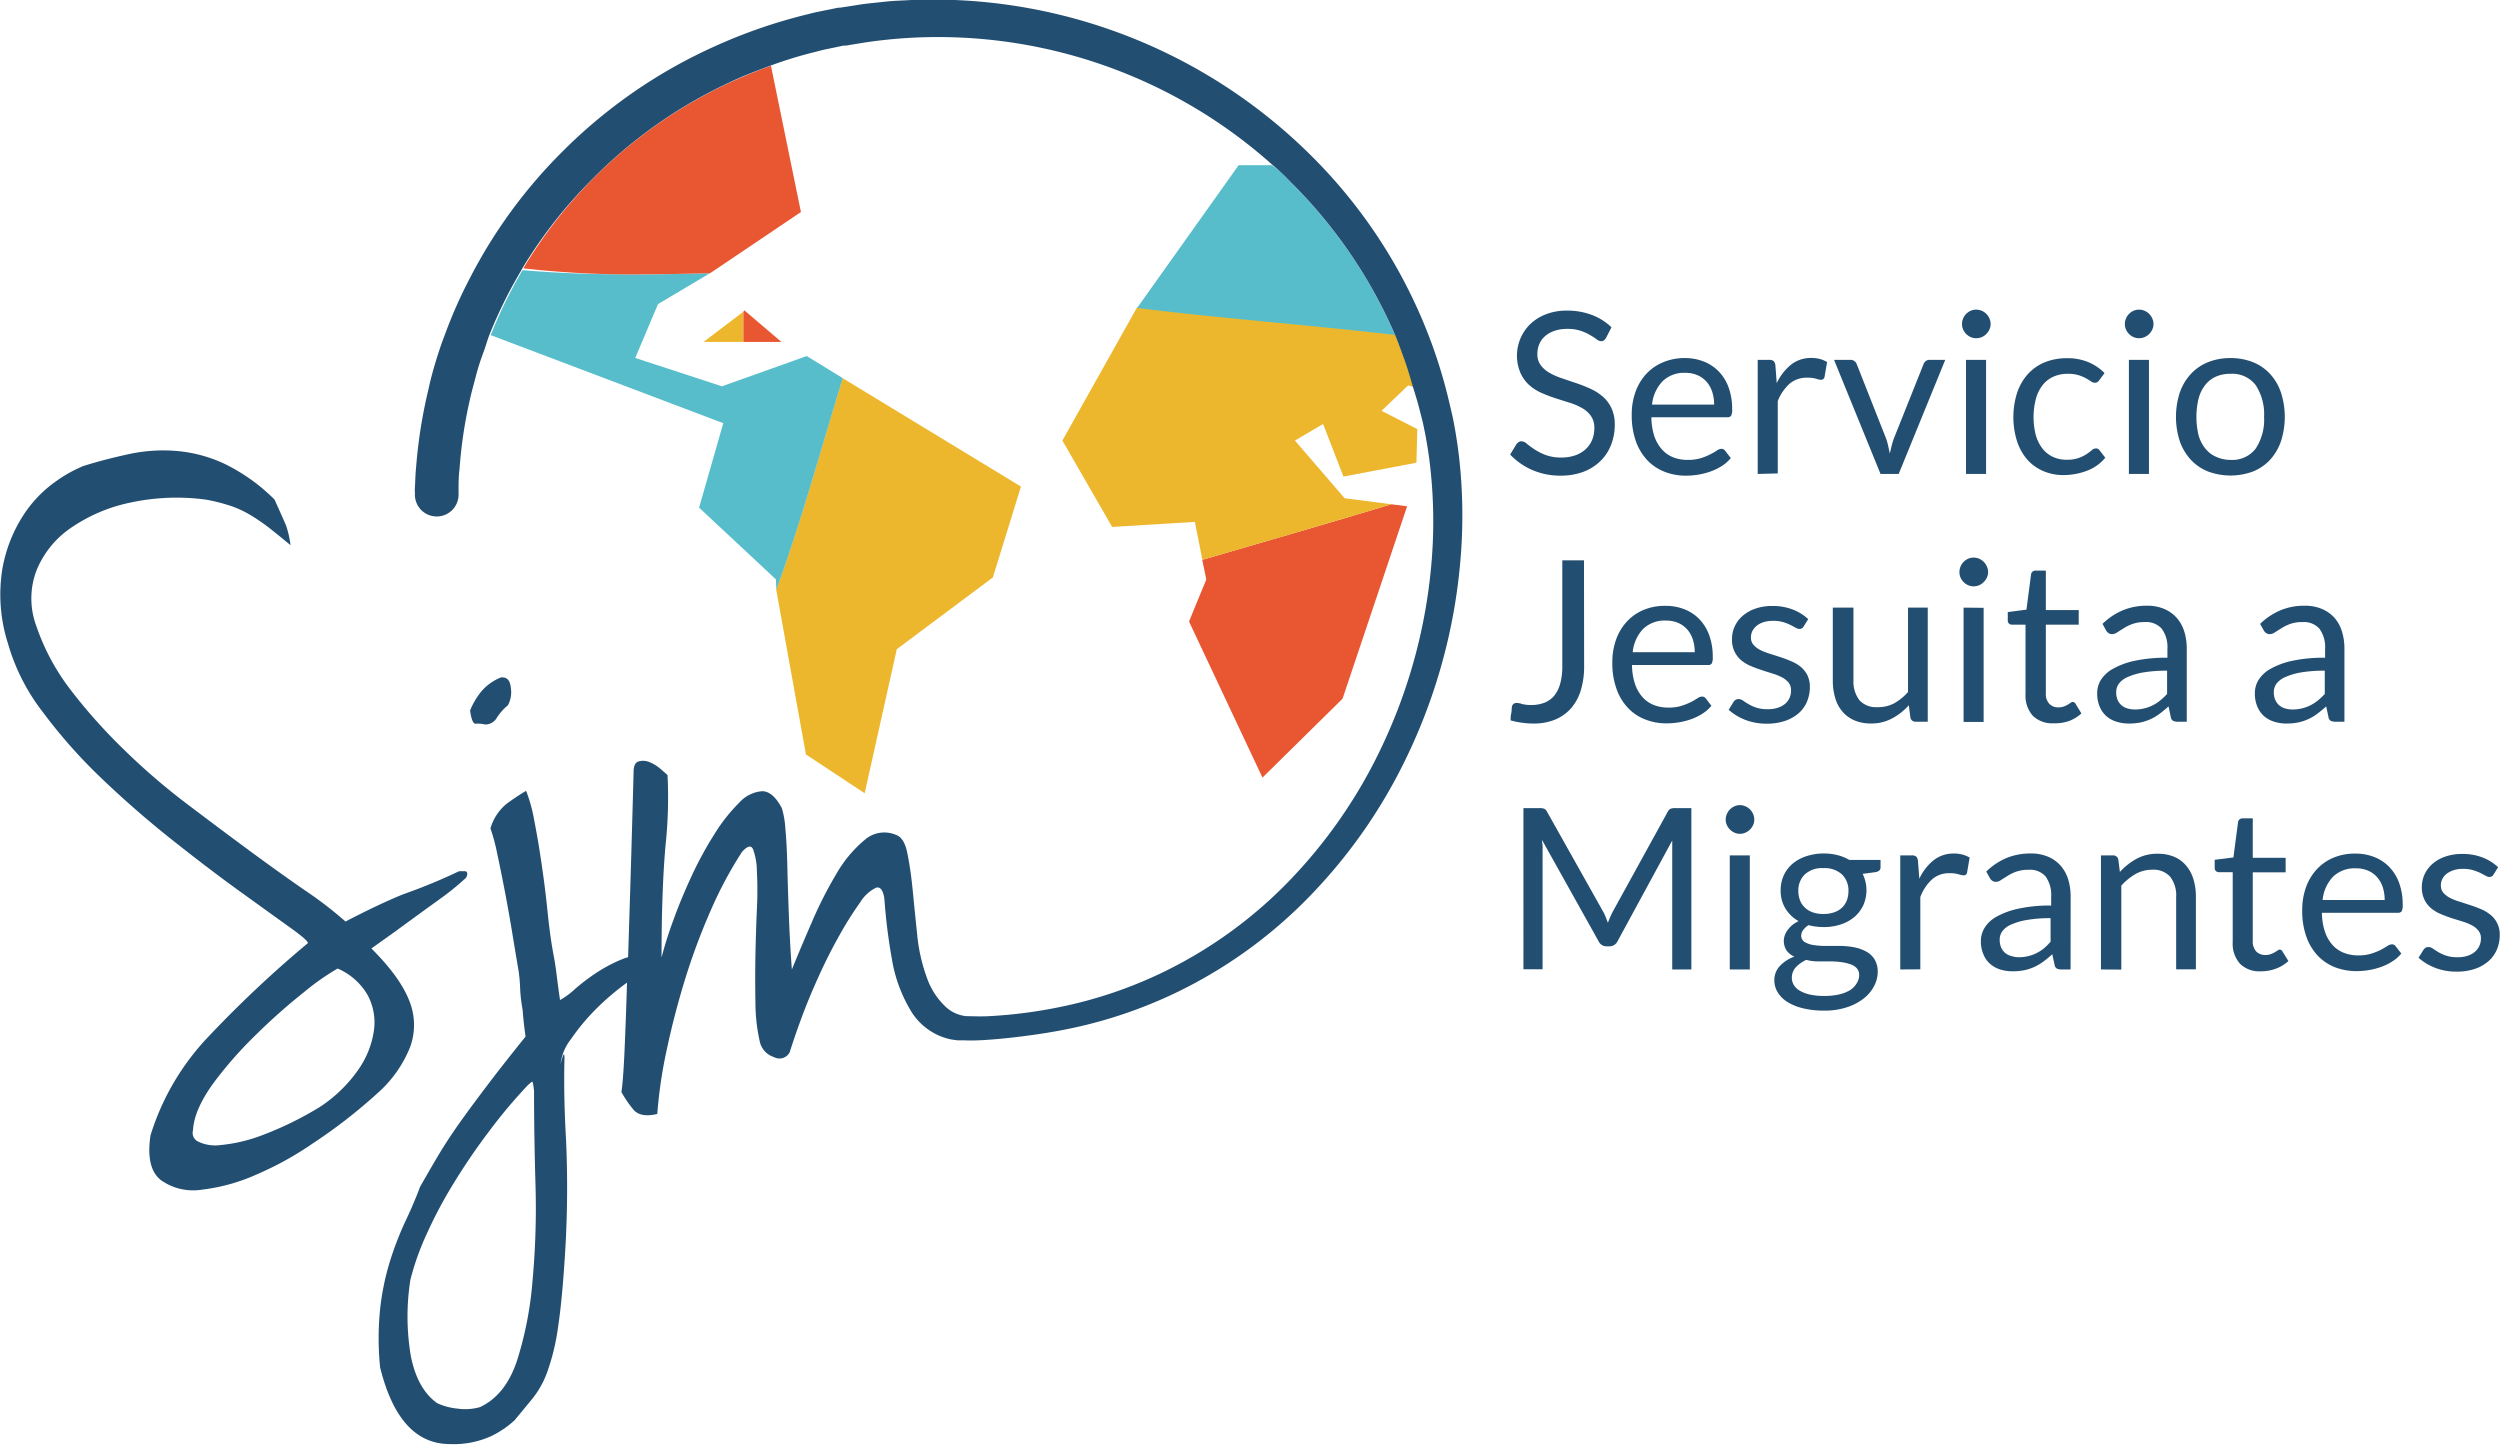 <svg xmlns="http://www.w3.org/2000/svg" viewBox="0 0 380.21 219.72"><defs><style>.cls-1{fill:#224e71;}.cls-2{fill:#e85732;}.cls-3{fill:#edb72d;}.cls-4{fill:#57bdcb;}</style></defs><title>Recurso 1</title><g id="Capa_2" data-name="Capa 2"><g id="Capa_1-2" data-name="Capa 1"><path class="cls-1" d="M244.26,51.37a1.45,1.45,0,0,1-.32.39.77.77,0,0,1-.45.13,1.19,1.19,0,0,1-.67-.29c-.26-.2-.59-.41-1-.65a7.9,7.9,0,0,0-1.42-.64,6.27,6.27,0,0,0-2-.29,5.91,5.91,0,0,0-2,.3,4.21,4.21,0,0,0-1.43.81,3.43,3.43,0,0,0-.87,1.21,3.89,3.89,0,0,0-.29,1.5,2.75,2.75,0,0,0,.51,1.7,4.32,4.32,0,0,0,1.33,1.16,10,10,0,0,0,1.89.83l2.15.73a22.53,22.53,0,0,1,2.16.85,7.65,7.65,0,0,1,1.89,1.19,5.32,5.32,0,0,1,1.33,1.76,5.83,5.83,0,0,1,.51,2.57,8.39,8.39,0,0,1-.55,3,7,7,0,0,1-1.6,2.46,7.47,7.47,0,0,1-2.59,1.65,9.69,9.69,0,0,1-3.48.6,10.63,10.63,0,0,1-4.35-.87,10.26,10.26,0,0,1-3.34-2.34l.95-1.57a1.47,1.47,0,0,1,.34-.32.75.75,0,0,1,.43-.13,1.35,1.35,0,0,1,.83.39,14,14,0,0,0,1.15.84,8.77,8.77,0,0,0,1.68.85,6.58,6.58,0,0,0,2.41.39,6.27,6.27,0,0,0,2.11-.33,4.46,4.46,0,0,0,1.56-.91,4,4,0,0,0,1-1.42,4.7,4.7,0,0,0,.34-1.83,3,3,0,0,0-.51-1.82,4,4,0,0,0-1.32-1.19,9.26,9.26,0,0,0-1.88-.82l-2.16-.68c-.73-.24-1.45-.51-2.15-.82a7,7,0,0,1-1.88-1.2,5.48,5.48,0,0,1-1.33-1.84,6.71,6.71,0,0,1,1.47-7.41,7.12,7.12,0,0,1,2.37-1.5,8.59,8.59,0,0,1,3.24-.57,10.48,10.48,0,0,1,3.76.65,8.67,8.67,0,0,1,3,1.89Z"/><path class="cls-1" d="M256.24,54.46a7.67,7.67,0,0,1,2.87.52,6.45,6.45,0,0,1,2.28,1.51,6.76,6.76,0,0,1,1.5,2.43,9.36,9.36,0,0,1,.54,3.3,2,2,0,0,1-.15,1,.66.66,0,0,1-.59.24H251.15a9.6,9.6,0,0,0,.44,2.86,5.85,5.85,0,0,0,1.14,2,4.49,4.49,0,0,0,1.71,1.22,5.83,5.83,0,0,0,2.23.4,6.72,6.72,0,0,0,2-.26,9,9,0,0,0,1.43-.58,9.59,9.59,0,0,0,1-.57,1.29,1.29,0,0,1,.69-.27.67.67,0,0,1,.58.3l.86,1.11a6,6,0,0,1-1.35,1.19,8.55,8.55,0,0,1-1.69.83,10.6,10.6,0,0,1-1.86.49,11.16,11.16,0,0,1-1.9.16,8.76,8.76,0,0,1-3.32-.61,7.26,7.26,0,0,1-2.62-1.78,8.24,8.24,0,0,1-1.72-2.9,11.89,11.89,0,0,1-.61-4,10.13,10.13,0,0,1,.55-3.39,8.07,8.07,0,0,1,1.6-2.73,7.39,7.39,0,0,1,2.56-1.81A8.34,8.34,0,0,1,256.24,54.46Zm.07,2.24A4.67,4.67,0,0,0,252.83,58a6,6,0,0,0-1.58,3.53h9.44a6.27,6.27,0,0,0-.29-1.94,4.41,4.41,0,0,0-.86-1.53,3.87,3.87,0,0,0-1.38-1A4.69,4.69,0,0,0,256.31,56.7Z"/><path class="cls-1" d="M267.32,72.08V54.73h1.75a.94.94,0,0,1,.68.19,1.13,1.13,0,0,1,.26.65l.2,2.7a8.13,8.13,0,0,1,2.2-2.83,4.88,4.88,0,0,1,3.08-1,5.2,5.2,0,0,1,1.3.16,4.34,4.34,0,0,1,1.08.46l-.39,2.28a.52.52,0,0,1-.54.42,2.54,2.54,0,0,1-.73-.16,4.64,4.64,0,0,0-1.39-.16,4,4,0,0,0-2.66.92A7,7,0,0,0,270.37,61v11Z"/><path class="cls-1" d="M278.93,54.73h2.5a.92.92,0,0,1,.6.19,1,1,0,0,1,.34.44l4.41,11.17a8.22,8.22,0,0,1,.37,1.23c.09.42.18.82.26,1.22.09-.4.19-.8.29-1.22a9.71,9.71,0,0,1,.39-1.23l4.46-11.17a1.06,1.06,0,0,1,.33-.45.93.93,0,0,1,.58-.18h2.38l-7.08,17.35H286Z"/><path class="cls-1" d="M302.74,49.28a1.9,1.9,0,0,1-.18.83,2.38,2.38,0,0,1-.48.69,2.17,2.17,0,0,1-.69.47,2.21,2.21,0,0,1-.84.17,2.05,2.05,0,0,1-.83-.17,2.24,2.24,0,0,1-1.16-1.16,2.05,2.05,0,0,1-.17-.83,2.17,2.17,0,0,1,.17-.84,2.15,2.15,0,0,1,.47-.71,2.34,2.34,0,0,1,.69-.47,2.05,2.05,0,0,1,.83-.17,2.21,2.21,0,0,1,.84.17,2.25,2.25,0,0,1,1.17,1.18A2,2,0,0,1,302.74,49.28Zm-.69,5.45V72.08H299V54.73Z"/><path class="cls-1" d="M319.27,57.81a1.11,1.11,0,0,1-.28.29.62.62,0,0,1-.39.11A1,1,0,0,1,318,58a8.17,8.17,0,0,0-.76-.47,6.29,6.29,0,0,0-1.12-.47,5.4,5.4,0,0,0-1.62-.21,5.3,5.3,0,0,0-2.24.45,4.36,4.36,0,0,0-1.64,1.31,5.86,5.86,0,0,0-1,2.07,11.1,11.1,0,0,0,0,5.53,6.14,6.14,0,0,0,1,2,4.33,4.33,0,0,0,1.59,1.27,4.9,4.9,0,0,0,2.1.44,5.27,5.27,0,0,0,1.83-.27,5.59,5.59,0,0,0,1.2-.59,9.53,9.53,0,0,0,.79-.59.93.93,0,0,1,.61-.27.63.63,0,0,1,.58.3l.86,1.11a6.58,6.58,0,0,1-2.83,2,10,10,0,0,1-3.58.64,7.57,7.57,0,0,1-3-.6A6.84,6.84,0,0,1,308.41,70a8.09,8.09,0,0,1-1.62-2.8,12.27,12.27,0,0,1-.05-7.36A8.17,8.17,0,0,1,308.31,57a7.29,7.29,0,0,1,2.56-1.86,8.77,8.77,0,0,1,3.5-.66,8.15,8.15,0,0,1,3.22.59,7.59,7.59,0,0,1,2.48,1.67Z"/><path class="cls-1" d="M327.51,49.28a1.9,1.9,0,0,1-.18.83,2.38,2.38,0,0,1-.48.69,2.1,2.1,0,0,1-.7.47,2.14,2.14,0,0,1-1.67,0,2.24,2.24,0,0,1-.68-.47,2.17,2.17,0,0,1-.47-.69,1.9,1.9,0,0,1-.17-.83,2,2,0,0,1,.17-.84,2.15,2.15,0,0,1,.47-.71,2.43,2.43,0,0,1,.68-.47,2.14,2.14,0,0,1,1.67,0,2.27,2.27,0,0,1,.7.47,2.34,2.34,0,0,1,.48.71A2,2,0,0,1,327.51,49.28Zm-.69,5.45V72.08h-3.05V54.73Z"/><path class="cls-1" d="M339.22,54.46a9,9,0,0,1,3.44.63,7.14,7.14,0,0,1,2.6,1.8,7.94,7.94,0,0,1,1.64,2.82,12.06,12.06,0,0,1,0,7.39,8.07,8.07,0,0,1-1.64,2.81,7.24,7.24,0,0,1-2.6,1.79,9.83,9.83,0,0,1-6.87,0,7.28,7.28,0,0,1-2.61-1.79,8.14,8.14,0,0,1-1.67-2.81,12.06,12.06,0,0,1,0-7.39,8,8,0,0,1,1.67-2.82,7.18,7.18,0,0,1,2.61-1.8A8.92,8.92,0,0,1,339.22,54.46Zm0,15.48a4.46,4.46,0,0,0,3.84-1.72,8,8,0,0,0,1.27-4.81,8.11,8.11,0,0,0-1.27-4.83,4.47,4.47,0,0,0-3.84-1.73,5.27,5.27,0,0,0-2.26.45,4.25,4.25,0,0,0-1.6,1.28,5.66,5.66,0,0,0-1,2.07,12.06,12.06,0,0,0,0,5.52,5.64,5.64,0,0,0,1,2,4.22,4.22,0,0,0,1.6,1.27A5.27,5.27,0,0,0,339.22,69.94Z"/><path class="cls-1" d="M240.92,101.28a12.38,12.38,0,0,1-.5,3.69,7.51,7.51,0,0,1-1.49,2.75,6.68,6.68,0,0,1-2.42,1.72,8.57,8.57,0,0,1-3.31.6,13.4,13.4,0,0,1-3.46-.48c0-.33,0-.66.08-1s.07-.65.11-1a.76.76,0,0,1,.21-.47.73.73,0,0,1,.54-.18,2.77,2.77,0,0,1,.82.16,5.09,5.09,0,0,0,1.37.15,5.52,5.52,0,0,0,2-.34,3.74,3.74,0,0,0,1.49-1.06,5,5,0,0,0,.92-1.84,10,10,0,0,0,.32-2.67V85.22h3.3Z"/><path class="cls-1" d="M253.29,92.14a7.72,7.72,0,0,1,2.88.52,6.45,6.45,0,0,1,2.28,1.51,7,7,0,0,1,1.49,2.43,9.36,9.36,0,0,1,.54,3.3,2,2,0,0,1-.15,1,.64.64,0,0,1-.58.24H248.2a9.64,9.64,0,0,0,.45,2.86,5.85,5.85,0,0,0,1.13,2,4.57,4.57,0,0,0,1.71,1.21,5.87,5.87,0,0,0,2.23.4,6.51,6.51,0,0,0,2-.26,10.63,10.63,0,0,0,1.43-.57,11.27,11.27,0,0,0,1-.58,1.29,1.29,0,0,1,.69-.26.67.67,0,0,1,.59.29l.85,1.11a6,6,0,0,1-1.35,1.19,8.55,8.55,0,0,1-1.69.83,10.6,10.6,0,0,1-1.86.49,11.16,11.16,0,0,1-1.9.16,8.7,8.7,0,0,1-3.31-.61,7.06,7.06,0,0,1-2.62-1.78,8.1,8.1,0,0,1-1.72-2.9,11.57,11.57,0,0,1-.62-4,10.13,10.13,0,0,1,.55-3.39,8,8,0,0,1,1.61-2.74,7.26,7.26,0,0,1,2.55-1.81A8.34,8.34,0,0,1,253.29,92.14Zm.07,2.24a4.71,4.71,0,0,0-3.48,1.28,6,6,0,0,0-1.57,3.53h9.43a6,6,0,0,0-.29-1.94,4.25,4.25,0,0,0-.85-1.52,4,4,0,0,0-1.38-1A4.78,4.78,0,0,0,253.36,94.38Z"/><path class="cls-1" d="M274.31,95.27a.69.69,0,0,1-.64.38,1.16,1.16,0,0,1-.58-.19l-.8-.42a7.76,7.76,0,0,0-1.12-.43,5.4,5.4,0,0,0-1.54-.19,4.63,4.63,0,0,0-1.39.19,3.25,3.25,0,0,0-1.05.54,2.54,2.54,0,0,0-.67.8,2.17,2.17,0,0,0-.23,1,1.64,1.64,0,0,0,.39,1.12,3.41,3.41,0,0,0,1,.77,8.64,8.64,0,0,0,1.44.57l1.66.53q.84.28,1.65.63a6,6,0,0,1,1.44.85,4.16,4.16,0,0,1,1,1.26,4,4,0,0,1,.38,1.79,5.6,5.6,0,0,1-.43,2.22,4.79,4.79,0,0,1-1.26,1.77,6.34,6.34,0,0,1-2.06,1.17,8.6,8.6,0,0,1-2.81.43,8.88,8.88,0,0,1-3.29-.59,8.48,8.48,0,0,1-2.5-1.52l.72-1.16a1,1,0,0,1,.33-.35.89.89,0,0,1,.49-.12,1.17,1.17,0,0,1,.66.24,9.47,9.47,0,0,0,.83.53,5.94,5.94,0,0,0,1.18.53,5.37,5.37,0,0,0,1.74.24,4.56,4.56,0,0,0,1.55-.23,3.26,3.26,0,0,0,1.12-.62,2.53,2.53,0,0,0,.66-.91,2.87,2.87,0,0,0,.21-1.1,1.86,1.86,0,0,0-.38-1.19,3.33,3.33,0,0,0-1-.8,8.42,8.42,0,0,0-1.45-.58c-.54-.17-1.1-.34-1.66-.53s-1.12-.39-1.66-.62a6,6,0,0,1-1.45-.88,4.13,4.13,0,0,1-1-1.31,4.21,4.21,0,0,1-.38-1.9,4.53,4.53,0,0,1,.41-1.91,4.65,4.65,0,0,1,1.2-1.61,5.84,5.84,0,0,1,1.93-1.1,7.63,7.63,0,0,1,2.62-.41,8.33,8.33,0,0,1,3.08.54A7.28,7.28,0,0,1,275,94.16Z"/><path class="cls-1" d="M281.88,92.41v11.07a4.64,4.64,0,0,0,.9,3,3.41,3.41,0,0,0,2.74,1.07A5.26,5.26,0,0,0,288,107a7.93,7.93,0,0,0,2.18-1.76V92.41h3v17.35h-1.82a.77.77,0,0,1-.82-.63l-.24-1.87a9.31,9.31,0,0,1-2.54,2,6.61,6.61,0,0,1-3.22.77,6.38,6.38,0,0,1-2.51-.47,5.08,5.08,0,0,1-1.82-1.33,5.55,5.55,0,0,1-1.1-2.07,9.16,9.16,0,0,1-.37-2.69V92.41Z"/><path class="cls-1" d="M302.36,87a2,2,0,0,1-.18.83,2.47,2.47,0,0,1-.48.68A2.17,2.17,0,0,1,301,89a2,2,0,0,1-.84.17,1.93,1.93,0,0,1-.83-.17,2.17,2.17,0,0,1-.69-.47,2.43,2.43,0,0,1-.47-.68A2.12,2.12,0,0,1,298,87a2.22,2.22,0,0,1,.17-.85,2.44,2.44,0,0,1,.47-.71,2.55,2.55,0,0,1,.69-.47,2.09,2.09,0,0,1,.83-.17,2.14,2.14,0,0,1,.84.17,2.55,2.55,0,0,1,.69.47,2.47,2.47,0,0,1,.48.71A2.06,2.06,0,0,1,302.36,87Zm-.68,5.44v17.35h-3.05V92.41Z"/><path class="cls-1" d="M312.31,110a4.21,4.21,0,0,1-3.16-1.15,4.62,4.62,0,0,1-1.1-3.31V95H306a.66.66,0,0,1-.46-.16.62.62,0,0,1-.19-.5V93.08l2.84-.36.7-5.36a.67.67,0,0,1,.71-.58h1.54v6h5V95h-5v10.42a2.17,2.17,0,0,0,.53,1.62,1.83,1.83,0,0,0,1.37.54,2.58,2.58,0,0,0,.83-.13,3.47,3.47,0,0,0,.61-.29,4.62,4.62,0,0,0,.43-.28.64.64,0,0,1,.32-.13.54.54,0,0,1,.43.29l.89,1.46a5.77,5.77,0,0,1-1.9,1.16A6.46,6.46,0,0,1,312.31,110Z"/><path class="cls-1" d="M332.57,109.76h-1.35a1.63,1.63,0,0,1-.72-.13.8.8,0,0,1-.36-.59l-.34-1.61c-.46.41-.9.78-1.34,1.11a7.39,7.39,0,0,1-2.9,1.33,9.06,9.06,0,0,1-1.81.17,6.13,6.13,0,0,1-1.89-.29,4.23,4.23,0,0,1-1.53-.85,4,4,0,0,1-1-1.43,5,5,0,0,1-.38-2.06,3.79,3.79,0,0,1,.56-2,5,5,0,0,1,1.83-1.69,11.71,11.71,0,0,1,3.29-1.22,22.79,22.79,0,0,1,5-.47V98.69a4.71,4.71,0,0,0-.87-3.08,3.14,3.14,0,0,0-2.56-1,5.34,5.34,0,0,0-1.87.28,6.76,6.76,0,0,0-1.32.64q-.56.35-1,.63a1.39,1.39,0,0,1-.8.28.93.93,0,0,1-.54-.16,1.41,1.41,0,0,1-.37-.4l-.54-1a10,10,0,0,1,3.1-2.07,9.46,9.46,0,0,1,3.68-.69,6.52,6.52,0,0,1,2.58.48A5.36,5.36,0,0,1,331,93.92,5.65,5.65,0,0,1,332.18,96a8.7,8.7,0,0,1,.39,2.67Zm-7.91-1.86a6.06,6.06,0,0,0,1.47-.17,5.72,5.72,0,0,0,1.26-.46,6.22,6.22,0,0,0,1.13-.73,10.47,10.47,0,0,0,1.06-1V102a21.27,21.27,0,0,0-3.58.26,10,10,0,0,0-2.4.7,3.27,3.27,0,0,0-1.34,1,2.18,2.18,0,0,0-.42,1.31,2.91,2.91,0,0,0,.22,1.19,2.26,2.26,0,0,0,.6.81,2.31,2.31,0,0,0,.89.47A3.92,3.92,0,0,0,324.66,107.9Z"/><path class="cls-1" d="M356.55,109.76H355.2a1.63,1.63,0,0,1-.72-.13.8.8,0,0,1-.36-.59l-.34-1.61c-.46.41-.9.78-1.34,1.11a7.39,7.39,0,0,1-2.9,1.33,9.06,9.06,0,0,1-1.81.17,6.13,6.13,0,0,1-1.89-.29,4.23,4.23,0,0,1-1.53-.85,4,4,0,0,1-1-1.43,5,5,0,0,1-.38-2.06,3.79,3.79,0,0,1,.56-2,5,5,0,0,1,1.82-1.69,11.79,11.79,0,0,1,3.3-1.22,22.79,22.79,0,0,1,5-.47V98.69a4.71,4.71,0,0,0-.87-3.08,3.15,3.15,0,0,0-2.56-1,5.34,5.34,0,0,0-1.87.28,6.76,6.76,0,0,0-1.32.64q-.56.35-1,.63a1.39,1.39,0,0,1-.8.28.91.91,0,0,1-.54-.16,1.28,1.28,0,0,1-.37-.4l-.55-1a10.06,10.06,0,0,1,3.11-2.07,9.46,9.46,0,0,1,3.68-.69,6.52,6.52,0,0,1,2.58.48A5.36,5.36,0,0,1,355,93.92,5.65,5.65,0,0,1,356.16,96a8.7,8.7,0,0,1,.39,2.67Zm-7.91-1.86a6.06,6.06,0,0,0,1.47-.17,5.72,5.72,0,0,0,1.26-.46,6.22,6.22,0,0,0,1.13-.73,10.47,10.47,0,0,0,1.06-1V102a21.27,21.27,0,0,0-3.58.26,9.9,9.9,0,0,0-2.4.7,3.38,3.38,0,0,0-1.35,1,2.18,2.18,0,0,0-.42,1.31,2.9,2.9,0,0,0,.23,1.19,2.27,2.27,0,0,0,1.49,1.28A3.92,3.92,0,0,0,348.64,107.9Z"/><path class="cls-1" d="M244.19,139.44c.12.3.23.61.35.91.11-.32.23-.62.36-.91s.27-.59.43-.89l8.3-15.08a.94.94,0,0,1,.47-.48,2,2,0,0,1,.68-.09h2.45v24.54h-2.91v-18c0-.24,0-.5,0-.77s0-.56,0-.84L246,143.15a1.34,1.34,0,0,1-1.2.77h-.48a1.32,1.32,0,0,1-1.2-.77l-8.6-15.4c0,.29.06.59.08.87s0,.55,0,.79v18h-2.91V122.9h2.45a2.05,2.05,0,0,1,.69.09.93.93,0,0,1,.46.48l8.48,15.1A7,7,0,0,1,244.19,139.44Z"/><path class="cls-1" d="M266.8,124.65a2,2,0,0,1-.18.83,2.43,2.43,0,0,1-.47.68,2.21,2.21,0,0,1-.7.47,2,2,0,0,1-1.67,0,2.13,2.13,0,0,1-.68-.47,2.24,2.24,0,0,1-.47-.68,2,2,0,0,1-.18-.83,2.06,2.06,0,0,1,.18-.85,2.1,2.1,0,0,1,.47-.7,2.13,2.13,0,0,1,.68-.47,2,2,0,0,1,1.67,0,2.21,2.21,0,0,1,.7.47,2.27,2.27,0,0,1,.47.7A2.06,2.06,0,0,1,266.8,124.65Zm-.68,5.44v17.35h-3.05V130.09Z"/><path class="cls-1" d="M277.34,129.8a8.36,8.36,0,0,1,2.11.25,6.66,6.66,0,0,1,1.79.73H286v1.13q0,.57-.72.72l-2,.27a5.64,5.64,0,0,1,.09,4.79,5.35,5.35,0,0,1-1.35,1.77,6.13,6.13,0,0,1-2.06,1.13,8,8,0,0,1-2.61.4,9,9,0,0,1-2.3-.29,2.94,2.94,0,0,0-.83.76,1.38,1.38,0,0,0-.28.79,1.09,1.09,0,0,0,.5,1,3.51,3.51,0,0,0,1.32.47,11.46,11.46,0,0,0,1.86.14h2.13a11.67,11.67,0,0,1,2.14.19,6.47,6.47,0,0,1,1.86.63,3.37,3.37,0,0,1,1.32,1.19,3.59,3.59,0,0,1,.5,2A4.62,4.62,0,0,1,285,150a5.68,5.68,0,0,1-1.6,1.88,8.18,8.18,0,0,1-2.55,1.32,10.87,10.87,0,0,1-3.41.5,13.15,13.15,0,0,1-3.33-.38,7.87,7.87,0,0,1-2.37-1,4.49,4.49,0,0,1-1.42-1.47,3.5,3.5,0,0,1-.47-1.74,3.14,3.14,0,0,1,.82-2.18,5.6,5.6,0,0,1,2.23-1.44,3,3,0,0,1-1.17-.91,2.64,2.64,0,0,1-.3-2.31,3.09,3.09,0,0,1,.42-.8,4.79,4.79,0,0,1,.69-.75,4.69,4.69,0,0,1,1-.63,5.43,5.43,0,0,1-2-1.91,5.17,5.17,0,0,1-.73-2.78,5.28,5.28,0,0,1,.49-2.31,5.12,5.12,0,0,1,1.36-1.76,6.12,6.12,0,0,1,2.08-1.12A8.32,8.32,0,0,1,277.34,129.8Zm5.41,18.53a1.54,1.54,0,0,0-.36-1.07,2.21,2.21,0,0,0-1-.62,6.62,6.62,0,0,0-1.42-.32,13,13,0,0,0-1.69-.11h-1.82a6.79,6.79,0,0,1-1.76-.23,5.21,5.21,0,0,0-1.59,1.13,2.32,2.32,0,0,0-.6,1.6,2.11,2.11,0,0,0,.3,1.09,2.55,2.55,0,0,0,.91.87,5.46,5.46,0,0,0,1.55.59,10.14,10.14,0,0,0,2.2.21,9.87,9.87,0,0,0,2.21-.23,5.58,5.58,0,0,0,1.66-.64,3.09,3.09,0,0,0,1-1A2.35,2.35,0,0,0,282.75,148.33ZM277.34,139a4.81,4.81,0,0,0,1.63-.26,3.14,3.14,0,0,0,1.19-.72,3,3,0,0,0,.72-1.1,4,4,0,0,0,.24-1.42,3.38,3.38,0,0,0-1-2.53,3.89,3.89,0,0,0-2.82-.94,3.84,3.84,0,0,0-2.8.94,3.35,3.35,0,0,0-1,2.53,3.82,3.82,0,0,0,.25,1.42,3,3,0,0,0,.73,1.1,3.26,3.26,0,0,0,1.18.72A4.69,4.69,0,0,0,277.34,139Z"/><path class="cls-1" d="M289,147.44V130.09h1.75a1,1,0,0,1,.68.19,1.09,1.09,0,0,1,.26.65l.21,2.71a7.73,7.73,0,0,1,2.2-2.83,4.85,4.85,0,0,1,3.07-1,4.57,4.57,0,0,1,2.38.61l-.39,2.28a.51.51,0,0,1-.53.43,3,3,0,0,1-.74-.16,4.55,4.55,0,0,0-1.39-.17,3.9,3.9,0,0,0-2.66.93,7,7,0,0,0-1.79,2.69v11Z"/><path class="cls-1" d="M314.9,147.44h-1.35a1.63,1.63,0,0,1-.72-.13.73.73,0,0,1-.36-.58l-.35-1.61c-.45.41-.9.78-1.33,1.1a8,8,0,0,1-1.37.82,7.64,7.64,0,0,1-1.53.51,9.2,9.2,0,0,1-1.81.17,6.39,6.39,0,0,1-1.89-.28,4.38,4.38,0,0,1-1.54-.86,3.9,3.9,0,0,1-1-1.43,5,5,0,0,1-.39-2.05,3.84,3.84,0,0,1,.57-2,4.84,4.84,0,0,1,1.82-1.69,11.8,11.8,0,0,1,3.3-1.21,22.1,22.1,0,0,1,5-.48v-1.36a4.79,4.79,0,0,0-.86-3.08,3.15,3.15,0,0,0-2.56-1,5.64,5.64,0,0,0-1.88.28,6.76,6.76,0,0,0-1.32.64q-.55.35-1,.63a1.36,1.36,0,0,1-.79.28.89.89,0,0,1-.54-.16,1.18,1.18,0,0,1-.37-.4l-.55-1a10,10,0,0,1,3.1-2.07,9.53,9.53,0,0,1,3.68-.68,6.57,6.57,0,0,1,2.59.48,5.3,5.3,0,0,1,1.9,1.33,5.82,5.82,0,0,1,1.17,2.07,8.76,8.76,0,0,1,.39,2.68ZM307,145.58a6.18,6.18,0,0,0,1.47-.17,5.59,5.59,0,0,0,1.26-.46,6.58,6.58,0,0,0,1.13-.73,9.43,9.43,0,0,0,1-1v-3.58a20.25,20.25,0,0,0-3.58.27,10.08,10.08,0,0,0-2.4.69,3.41,3.41,0,0,0-1.34,1,2.2,2.2,0,0,0-.42,1.31,3.08,3.08,0,0,0,.22,1.19,2.39,2.39,0,0,0,.6.82,2.43,2.43,0,0,0,.89.46A4,4,0,0,0,307,145.58Z"/><path class="cls-1" d="M319.52,147.44V130.09h1.82a.78.78,0,0,1,.82.64l.24,1.88a9.87,9.87,0,0,1,2.53-2,6.62,6.62,0,0,1,3.23-.77,6.38,6.38,0,0,1,2.51.47,4.87,4.87,0,0,1,1.81,1.34,5.76,5.76,0,0,1,1.11,2.08,9.11,9.11,0,0,1,.37,2.69v11h-3v-11a4.65,4.65,0,0,0-.89-3.06,3.39,3.39,0,0,0-2.75-1.09,5.15,5.15,0,0,0-2.53.65,8.71,8.71,0,0,0-2.17,1.77v12.77Z"/><path class="cls-1" d="M343.83,147.72a4.17,4.17,0,0,1-3.16-1.15,4.56,4.56,0,0,1-1.11-3.3V132.65h-2.09a.69.69,0,0,1-.46-.17.64.64,0,0,1-.19-.5v-1.22l2.85-.36.7-5.36a.67.67,0,0,1,.22-.42.71.71,0,0,1,.48-.16h1.54v6h5v2.21h-5v10.41a2.25,2.25,0,0,0,.53,1.63,1.88,1.88,0,0,0,1.37.53,2.3,2.3,0,0,0,.83-.13,3.91,3.91,0,0,0,.61-.28l.44-.28a.56.56,0,0,1,.32-.13.49.49,0,0,1,.42.29l.9,1.45a5.72,5.72,0,0,1-1.91,1.16A6.41,6.41,0,0,1,343.83,147.72Z"/><path class="cls-1" d="M358.22,129.82a7.67,7.67,0,0,1,2.87.52,6.45,6.45,0,0,1,2.28,1.51,6.94,6.94,0,0,1,1.5,2.43,9.44,9.44,0,0,1,.54,3.3,2,2,0,0,1-.15,1,.66.66,0,0,1-.59.24H353.13a9.32,9.32,0,0,0,.45,2.86,5.76,5.76,0,0,0,1.13,2,4.46,4.46,0,0,0,1.71,1.21,5.82,5.82,0,0,0,2.22.41,6.4,6.4,0,0,0,2-.27,10.12,10.12,0,0,0,1.43-.57,11.61,11.61,0,0,0,1-.58,1.32,1.32,0,0,1,.69-.26.66.66,0,0,1,.58.29l.86,1.11a5.57,5.57,0,0,1-1.36,1.19,7.73,7.73,0,0,1-1.68.83,10.6,10.6,0,0,1-1.86.49,11.16,11.16,0,0,1-1.9.16,9,9,0,0,1-3.32-.6,7.39,7.39,0,0,1-2.62-1.78,8.29,8.29,0,0,1-1.72-2.91,11.83,11.83,0,0,1-.61-4,10.13,10.13,0,0,1,.55-3.39,8.07,8.07,0,0,1,1.6-2.73,7.28,7.28,0,0,1,2.56-1.82A8.34,8.34,0,0,1,358.22,129.82Zm.06,2.24a4.67,4.67,0,0,0-3.47,1.28,6,6,0,0,0-1.58,3.54h9.44a6.33,6.33,0,0,0-.29-1.95,4.21,4.21,0,0,0-.86-1.52,3.64,3.64,0,0,0-1.38-1A4.54,4.54,0,0,0,358.28,132.06Z"/><path class="cls-1" d="M379.23,133a.67.67,0,0,1-.63.37,1.13,1.13,0,0,1-.58-.19l-.8-.42a7.81,7.81,0,0,0-1.12-.42,5.09,5.09,0,0,0-1.54-.2,4.28,4.28,0,0,0-1.39.2,3.45,3.45,0,0,0-1.05.53,2.3,2.3,0,0,0-.67.8,2.06,2.06,0,0,0-.23,1,1.63,1.63,0,0,0,.38,1.11,3.42,3.42,0,0,0,1,.77,8,8,0,0,0,1.44.57l1.65.54a17,17,0,0,1,1.65.62,5.73,5.73,0,0,1,1.44.86,3.69,3.69,0,0,1,1,1.26,3.79,3.79,0,0,1,.39,1.79,5.58,5.58,0,0,1-.43,2.21,4.94,4.94,0,0,1-1.27,1.77,6.11,6.11,0,0,1-2.05,1.17,8.34,8.34,0,0,1-2.81.43,8.84,8.84,0,0,1-3.29-.59,8.35,8.35,0,0,1-2.5-1.52l.72-1.16a1.21,1.21,0,0,1,.32-.35,1,1,0,0,1,.5-.12,1.21,1.21,0,0,1,.65.24c.23.16.51.34.83.54a6.91,6.91,0,0,0,1.18.53,5.45,5.45,0,0,0,1.74.24,4.84,4.84,0,0,0,1.56-.23,3.29,3.29,0,0,0,1.11-.63,2.42,2.42,0,0,0,.66-.91,2.69,2.69,0,0,0,.22-1.09,1.79,1.79,0,0,0-.39-1.19,3,3,0,0,0-1-.81,8,8,0,0,0-1.44-.58l-1.67-.52c-.56-.19-1.11-.4-1.66-.63a5.78,5.78,0,0,1-1.44-.88,3.87,3.87,0,0,1-1-1.31,4.19,4.19,0,0,1-.39-1.89,4.65,4.65,0,0,1,.41-1.91,4.82,4.82,0,0,1,1.2-1.61,5.74,5.74,0,0,1,1.94-1.11,7.83,7.83,0,0,1,2.62-.41,8.27,8.27,0,0,1,3.07.54,7.33,7.33,0,0,1,2.36,1.48Z"/><path class="cls-2" d="M183.46,88.13l-2.63,6.39L192,118.26l12.18-12L214,77l-2.4-.31c-9.5,2.87-19.12,5.64-28.76,8.45Z"/><path class="cls-3" d="M212.16,50.85c-12.52-1.5-26.81-2.54-39.22-4.12L161.57,67l7.57,13.14,12.58-.77,1.14,5.77c9.64-2.81,19.26-5.58,28.76-8.45l-7.12-.91L196.94,67l4.28-2.52,3.1,8,11.1-2.11.13-5.11-5.44-2.78,4.06-3.88.85.28c-.45-1.49-.94-3-1.48-4.46Q212.9,52.58,212.16,50.85Z"/><path class="cls-4" d="M196.22,27.64a14.58,14.58,0,0,0-2.78-2.52h-5.06L172.94,46.83c12.41,1.58,26.7,2.62,39.22,4.12A73.86,73.86,0,0,0,196.22,27.64Z"/><path class="cls-3" d="M107,52h6.06V47.4Z"/><path class="cls-2" d="M113.22,47.21l-.16.19V52h5.78Z"/><path class="cls-3" d="M155.27,74,128.15,57.51c-3.3,10.72-6.25,21.7-10.1,32.17l4.52,25.06,8.93,5.9,4.89-21.91L151,87.82Z"/><path class="cls-4" d="M122.69,54.15l-12.9,4.6L96.61,54.44l3.46-8.19,7.9-4.7c-4.32.11-8.23.2-12,.18-5.52,0-11-.17-16.51-.64-.8,1.34-1.53,2.68-2.19,4q-1.52,3-2.64,5.88L110,64.36,106.32,77.2,118,88.11l.07,1.57c3.85-10.47,6.8-21.45,10.1-32.17Z"/><path class="cls-2" d="M108,41.55l13.81-9.3L117.25,10c-2.17.78-4.29,1.64-6.33,2.59A71.71,71.71,0,0,0,79.59,40.81,142.29,142.29,0,0,0,96,41.73C100,41.73,104,41.65,108,41.55Z"/><path class="cls-1" d="M62.39,159.19a9.75,9.75,0,0,0-.15-7q-1.37-3.56-5.76-7.95c1-.7,2.14-1.51,3.41-2.42L63.75,139l3.87-2.8a40.44,40.44,0,0,0,3.25-2.7c.31-.5.25-1-.15-1h-.91A84.25,84.25,0,0,1,61.33,136c-2.73,1.11-5.66,2.53-8.79,4.15a57.47,57.47,0,0,0-6.06-4.67c-2.63-1.82-5.48-3.85-8.56-6.12s-6.31-4.69-9.7-7.26a99.5,99.5,0,0,1-9.54-8.26,82.24,82.24,0,0,1-8-9,33.7,33.7,0,0,1-5.15-9.62,12,12,0,0,1,0-8.41,14.36,14.36,0,0,1,5.23-6.51,24.8,24.8,0,0,1,9.09-3.87,33.4,33.4,0,0,1,11.44-.45A27.59,27.59,0,0,1,35.27,77a16.32,16.32,0,0,1,3,1.44A29.81,29.81,0,0,1,41,80.33q1.36,1.07,3.18,2.58a14.37,14.37,0,0,0-.68-3c-.26-.61-.84-1.92-1.75-3.94a28.23,28.23,0,0,0-7.5-5.38,21.37,21.37,0,0,0-7.34-2,24.49,24.49,0,0,0-7.2.45c-2.38.51-4.72,1.11-7,1.82a20.61,20.61,0,0,0-4.31,2.42,18.65,18.65,0,0,0-4.85,5.08,22.08,22.08,0,0,0-3.18,8.1,24.45,24.45,0,0,0,.83,11.37,30.93,30.93,0,0,0,5.3,10.45,79.53,79.53,0,0,0,9,10.15q5.07,4.85,10.6,9.24t10.15,7.73l7.58,5.46c2,1.41,3,2.27,3,2.57a174.23,174.23,0,0,0-15,14.09,38,38,0,0,0-8.94,15.15q-.75,5,1.6,6.82a8.46,8.46,0,0,0,6.21,1.44,28.39,28.39,0,0,0,8.41-2.35,49.08,49.08,0,0,0,8.48-4.7,79.34,79.34,0,0,0,9.85-7.65A18.44,18.44,0,0,0,62.39,159.19Zm-5.53-2.42a13.74,13.74,0,0,1-2.43,6,21.36,21.36,0,0,1-5.83,5.61,51.63,51.63,0,0,1-8.86,4.32,24.14,24.14,0,0,1-6.14,1.44,6,6,0,0,1-3.48-.53,1.47,1.47,0,0,1-.76-1.75q.15-3,3-7A60.73,60.73,0,0,1,39,157.3a91,91,0,0,1,7.27-6.44,36.54,36.54,0,0,1,5.08-3.56,9.62,9.62,0,0,1,4.54,4A8.77,8.77,0,0,1,56.86,156.77Z"/><path class="cls-1" d="M73.75,110.18a2,2,0,0,0,1.74-.91,8,8,0,0,1,1.75-2,4.15,4.15,0,0,0,.45-2.65c-.1-1.16-.6-1.69-1.51-1.59A7.54,7.54,0,0,0,73,105.41a11.32,11.32,0,0,0-1.51,2.65c.2,1.42.5,2.1.91,2A4.65,4.65,0,0,1,73.75,110.18Z"/><path class="cls-1" d="M221.84,69c-.17-1.36-.39-2.79-.63-4.14-.14-.68-.23-1.28-.41-2l-.47-2a77.07,77.07,0,0,0-2.4-8.08A78.11,78.11,0,0,0,199.74,24a81.56,81.56,0,0,0-61.12-24c-1.36.09-2.69.1-4.05.26s-2.75.26-4,.47l-1.9.3-.94.14-.24,0-.31.06-.48.1c-1.28.27-2.58.49-3.83.83a80.08,80.08,0,0,0-14.42,5,77.72,77.72,0,0,0-22.9,15.88,76.37,76.37,0,0,0-14,19.09,71.74,71.74,0,0,0-4,9.07c-.56,1.43-1,2.85-1.4,4.18s-.74,2.65-1,3.88a75.43,75.43,0,0,0-1.86,11.71c-.14,1.41-.13,2.33-.18,3s0,1,0,1v0a3.32,3.32,0,1,0,6.63.25s0-.34,0-1,0-1.73.15-2.92a68.9,68.9,0,0,1,1.59-10.6c.25-1.14.59-2.32.91-3.56s.74-2.53,1.24-3.84c.28-.81.51-1.63.84-2.47.75-1.9,1.66-3.86,2.68-5.88.66-1.32,1.81-3.29,2.38-4.29A71,71,0,0,1,89.9,27.42a71.78,71.78,0,0,1,21-14.86c2.05-1,4.24-1.81,6.31-2.59h0a63.11,63.11,0,0,1,7-2.13c1.16-.33,2.38-.53,3.58-.8l.45-.1.16,0,.24,0,.94-.16,1.9-.31c2.48-.37,4.84-.61,7.39-.74a76.27,76.27,0,0,1,54.57,19.28,28.08,28.08,0,0,1,2.78,2.61,73.93,73.93,0,0,1,15.94,23.3c.49,1.15.89,2.31,1.32,3.48.54,1.48.92,2.76,1.41,4.46,0,0,.66,2.07.92,3.12l.49,1.91c.15.57.28,1.3.42,1.94.25,1.3.45,2.54.63,3.84a74.26,74.26,0,0,1,.4,15.39,81.11,81.11,0,0,1-7.45,28.18,75.88,75.88,0,0,1-14.93,21.44,67.74,67.74,0,0,1-17.9,12.89,66.26,66.26,0,0,1-16.12,5.55,71.77,71.77,0,0,1-10.93,1.42c-1.25.08-2.81,0-3.49,0a5.44,5.44,0,0,1-3-1.32,11.13,11.13,0,0,1-3-4.62,26.38,26.38,0,0,1-1.44-6.44q-.37-3.56-.68-6.74T138,129.8c-.3-1.56-.86-2.5-1.67-2.8a4.51,4.51,0,0,0-4.84.75,19,19,0,0,0-4.25,5.08,62.31,62.31,0,0,0-3.71,7.27c-1.16,2.68-2.2,5.13-3.1,7.35-.21-2.83-.36-5.6-.46-8.33s-.18-5.2-.23-7.42-.15-4.12-.3-5.69a13.63,13.63,0,0,0-.53-3.1q-1.37-2.58-3-2.58a5.2,5.2,0,0,0-3.48,1.74,25.66,25.66,0,0,0-3.72,4.7,54.89,54.89,0,0,0-3.48,6.36c-1.06,2.28-2,4.52-2.8,6.75a58.22,58.22,0,0,0-1.82,5.75q0-10.14.6-17a68.36,68.36,0,0,0,.31-10.75q-.32-.3-1.14-1a5.82,5.82,0,0,0-1.67-1,2.49,2.49,0,0,0-1.59-.08c-.5.15-.76.68-.76,1.59q-.15,5.61-.37,13.18c-.15,5.06-.31,10-.46,14.85v.15c-.31.09-.61.19-.91.31a22.72,22.72,0,0,0-4,2.12,30.61,30.61,0,0,0-3.18,2.42,11.45,11.45,0,0,1-2.27,1.67c-.21-1.42-.38-2.73-.53-3.94s-.33-2.32-.53-3.33q-.47-2.58-.84-6.22t-.91-7.27q-.53-3.63-1.13-6.66a22.77,22.77,0,0,0-1.22-4.4,35.92,35.92,0,0,0-3,2,7.65,7.65,0,0,0-2.42,3.71,27.91,27.91,0,0,1,1,3.71q.54,2.5,1.14,5.61t1.14,6.36q.53,3.25,1,6a22.82,22.82,0,0,1,.23,2.57,23.58,23.58,0,0,0,.38,3.33c.1,1.32.25,2.68.45,4.09q-3.18,3.94-5.6,7.12c-1.62,2.13-3.06,4.07-4.32,5.84s-2.37,3.46-3.33,5.07-1.9,3.24-2.81,4.85q-.9,2.43-2.19,5.15a49.49,49.49,0,0,0-2.35,6.06,38.93,38.93,0,0,0-1.52,7.35,43.72,43.72,0,0,0,0,8.87q2.88,11.66,10.61,11.66a13.81,13.81,0,0,0,6.29-1.21,14.84,14.84,0,0,0,3.56-2.42L81,212.68a14.2,14.2,0,0,0,2.2-3.94,33.8,33.8,0,0,0,1.67-6.9q.67-4.4,1.13-12.27a160.89,160.89,0,0,0,.08-16.36c-.25-4.35-.33-8.43-.23-12.27,0-.71-.1-.76-.3-.16-.1.31-.2.66-.3,1.07A7.55,7.55,0,0,1,86.86,158a32.6,32.6,0,0,1,3.86-4.62,38.38,38.38,0,0,1,4.64-3.94q-.15,4.92-.32,9c-.15,3.78-.33,6.34-.53,7.65a17.79,17.79,0,0,0,1.81,2.65c.71.86,1.92,1.08,3.64.68a70.88,70.88,0,0,1,1.44-9.77q1.14-5.37,2.8-10.76a97.2,97.2,0,0,1,3.87-10.38,61.26,61.26,0,0,1,4.77-8.94c.81-.91,1.36-1.06,1.67-.45a9.83,9.83,0,0,1,.6,3.33,56.47,56.47,0,0,1,0,5.84q-.15,3.41-.22,7t0,7.2a27.09,27.09,0,0,0,.68,6,3.19,3.19,0,0,0,2.12,2.27,1.75,1.75,0,0,0,2.42-.75q.61-2,1.74-5.08t2.66-6.44q1.5-3.33,3.18-6.29a51,51,0,0,1,3.1-4.92,5.91,5.91,0,0,1,2.43-2.27c.65-.2,1.08.35,1.28,1.67a86.13,86.13,0,0,0,1.14,9.16,22.2,22.2,0,0,0,2.88,7.88,9.36,9.36,0,0,0,5.61,4.24,6.32,6.32,0,0,0,1.18.21,1.74,1.74,0,0,0,.39.05h1.05c2.82.18,10.43-.67,15.32-1.66a70.28,70.28,0,0,0,17.05-5.72,71.47,71.47,0,0,0,19-13.46A79.92,79.92,0,0,0,214,115a85.48,85.48,0,0,0,8.09-29.6A79,79,0,0,0,221.84,69ZM81,194.65a54.3,54.3,0,0,1-2.34,12.19Q76.93,212.15,73,214a8.21,8.21,0,0,1-3.4.23,9.58,9.58,0,0,1-3.11-.83q-3-2.13-4-7.12a35.9,35.9,0,0,1-.07-11.67,40.19,40.19,0,0,1,2.5-7,68.4,68.4,0,0,1,4.17-7.81q2.41-3.93,5.22-7.65A78.91,78.91,0,0,1,80,165.33a7.79,7.79,0,0,1,.91-.83c.1-.05.21.43.31,1.44q0,6.66.22,14.24A120.13,120.13,0,0,1,81,194.65Z"/></g></g></svg>